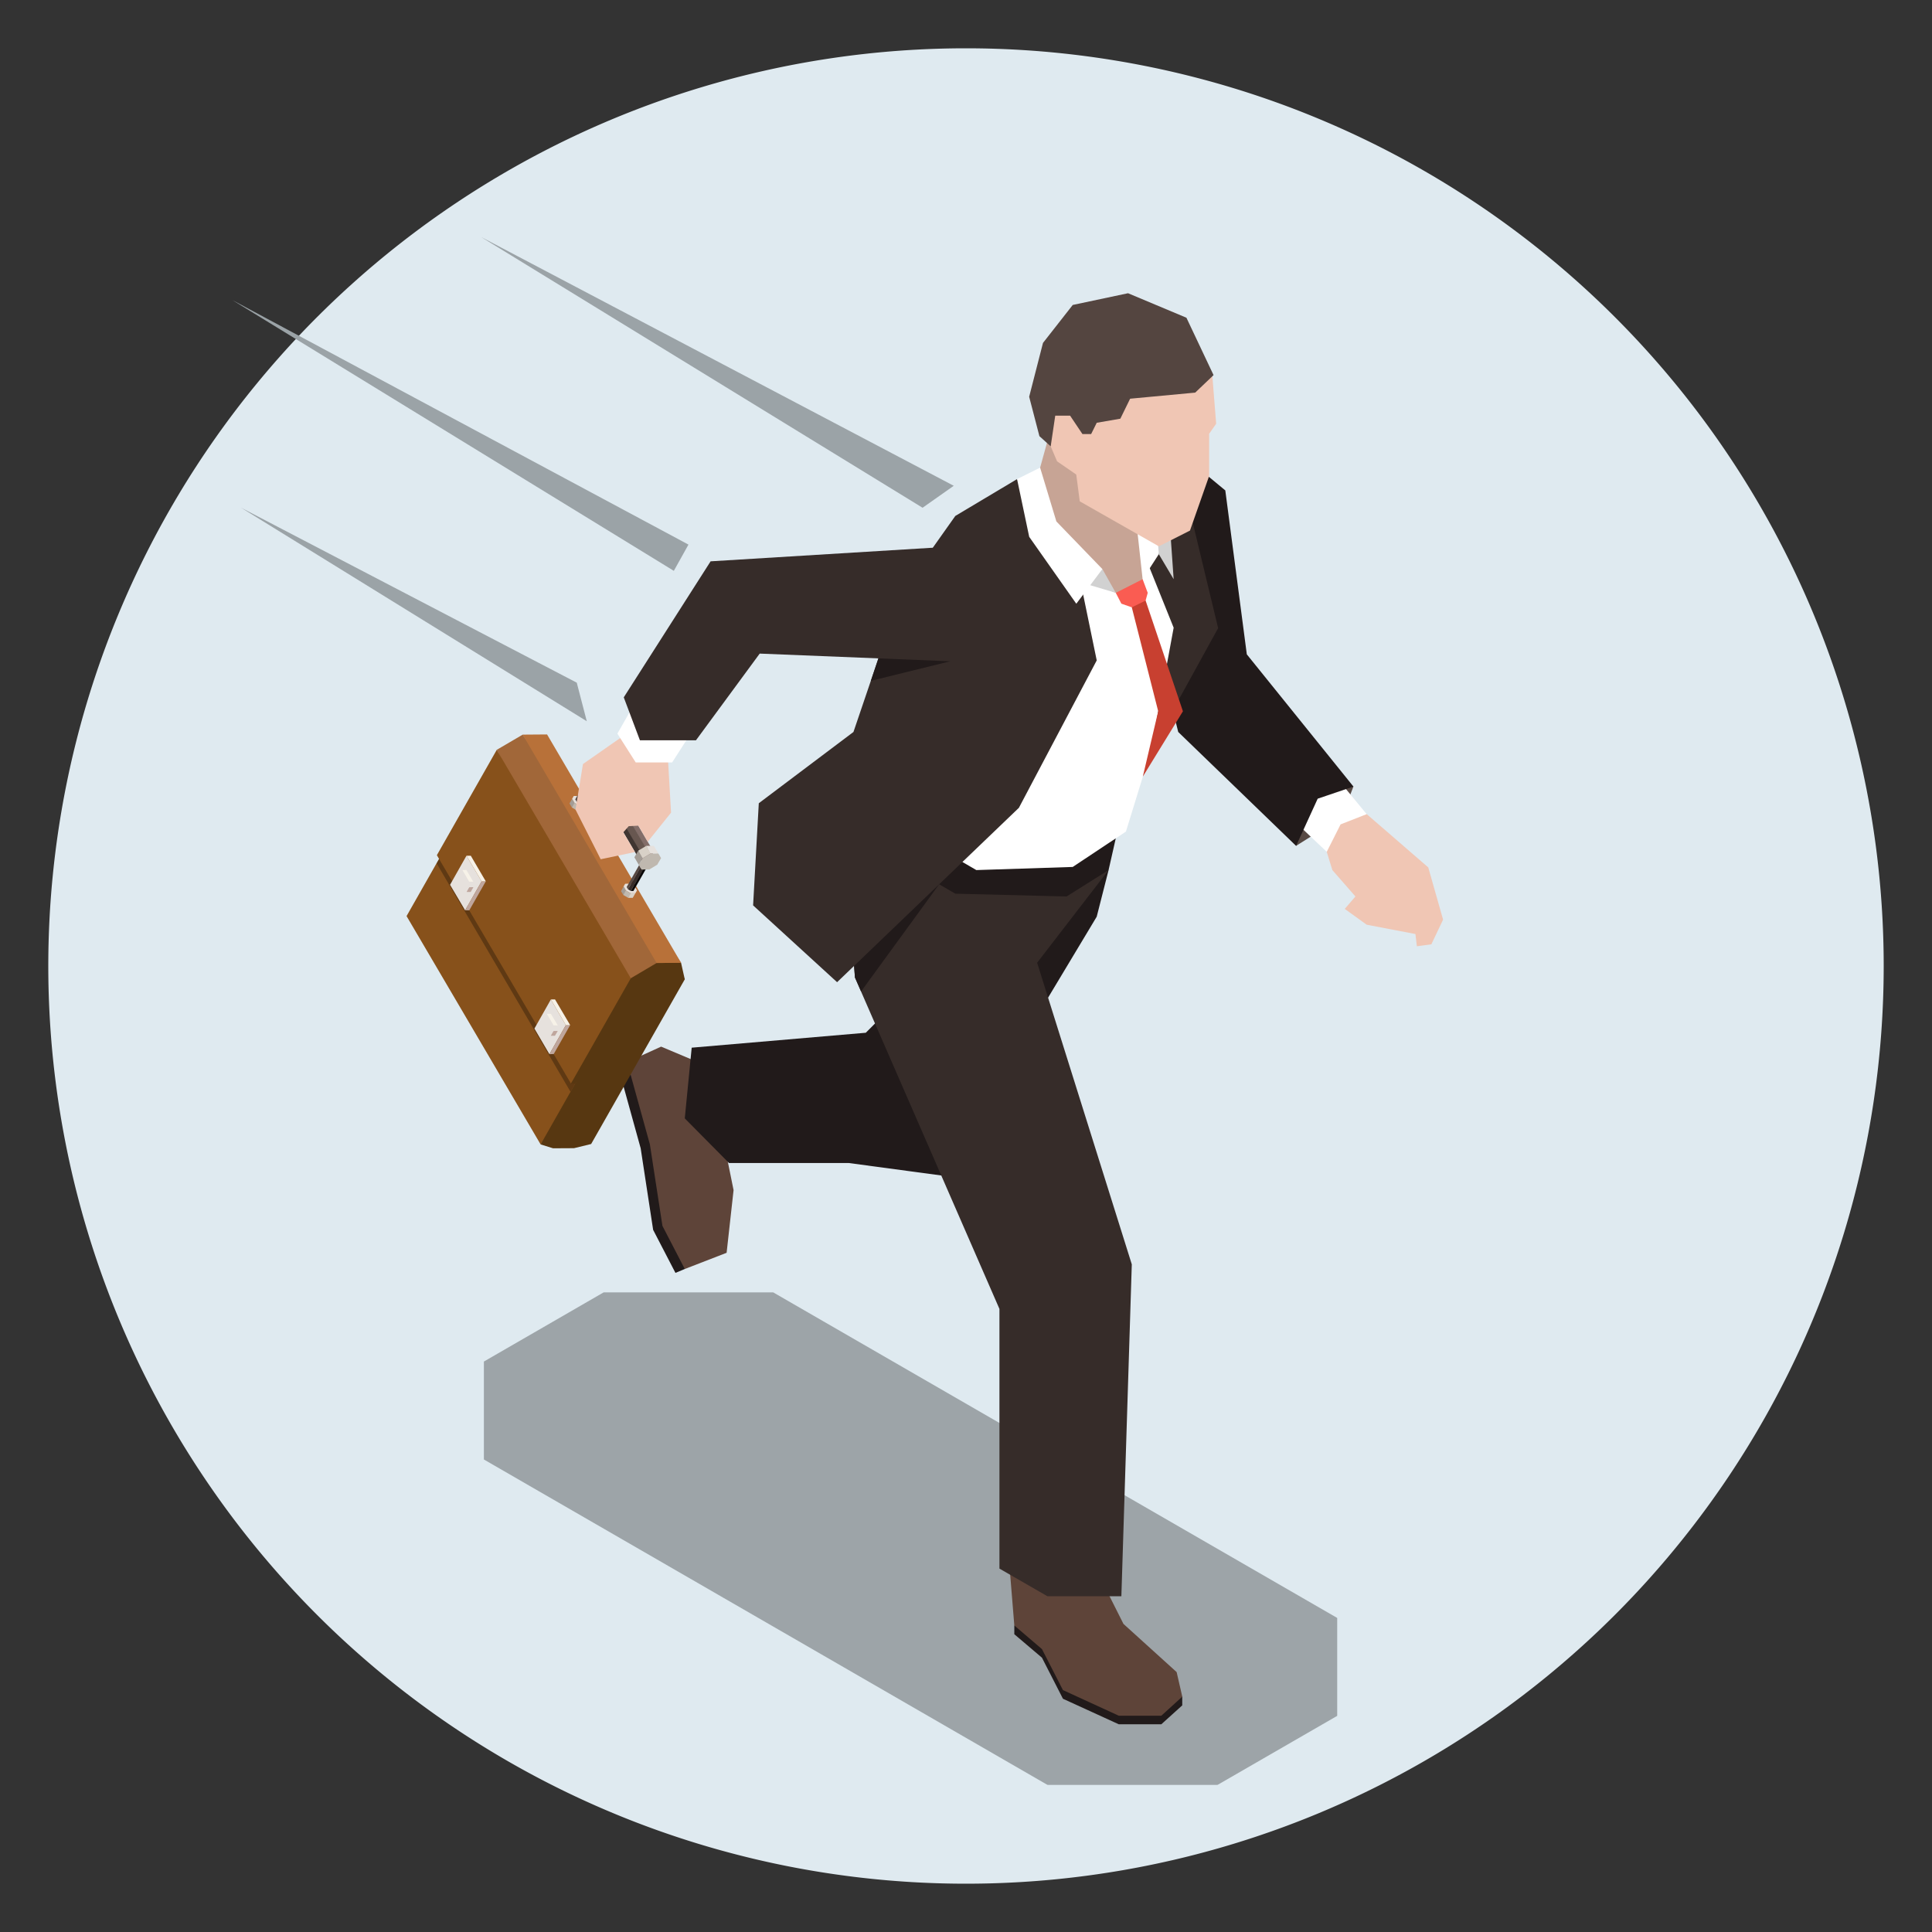 <svg xmlns="http://www.w3.org/2000/svg" xmlns:xlink="http://www.w3.org/1999/xlink" width="200" height="200" viewBox="0 0 200 200"><rect x="0" y="0" width="200" height="200" fill="#333333" stroke="none"/><defs><clipPath id="a"><rect width="107.299" height="154.431" fill="none"/></clipPath><clipPath id="b"><rect width="107.298" height="154.431" fill="none"/></clipPath><clipPath id="c"><rect width="88.333" height="51.001" fill="none"/></clipPath><clipPath id="e"><rect width="16.955" height="29.097" fill="none"/></clipPath><clipPath id="g"><rect width="200" height="200"/></clipPath></defs><g id="f" clip-path="url(#g)"><path d="M190,115.641a95,95,0,1,1-95-95,95,95,0,0,1,95,95" transform="translate(5 -15.641)" fill="#dfeaf0"/><g transform="translate(42.087 30.355)"><g clip-path="url(#a)"><g transform="translate(0 0)"><g clip-path="url(#b)"><g transform="translate(8.006 103.43)" opacity="0.3"><g clip-path="url(#c)"><path d="M33.806,49.838H16.257L3.857,57V67.138l58.364,33.7H79.783l12.408-7.16V83.541Z" transform="translate(-3.858 -49.838)"/></g></g></g></g><path d="M15.685,39.763,11.5,38.351l-.959.4L12.9,47.273l1.291,8.447L16.5,60.173l.965-.4-.459-7.4V46.418Z" transform="translate(11.335 41.24)" fill="#211a1a"/><path d="M18.319,39.181l-3.8-1.6L11,39.181,13.357,47.7l1.3,8.438L16.97,60.6,21.3,58.923l.72-6.487-1.16-5.73Z" transform="translate(11.832 40.411)" fill="#5e4439"/><path d="M50.668,25.48l-1.222,3.171-4.717,2.97-.7-5.244,3.321-2.58Z" transform="translate(47.35 25.589)" fill="#574943"/><path d="M45.9,30.206l.581,1.891,2.389,2.733-1.106,1.285,2.268,1.637,5.049.965.149,1.268,1.5-.205,1.214-2.553L56.409,31.82,50.032,26.3l-3.482-.621Z" transform="translate(49.357 27.618)" fill="#f0c6b4"/><path d="M48.6,23.8l3.74,4.537-2.7,1.058-1.432,2.841-4.454-4.211Z" transform="translate(47.05 25.589)" fill="#fff"/><path d="M42.265,8.7l2.849,2.358,2.227,16.97L58.378,41.714l-3.7,1.256-2.237,4.885-12.2-11.79-3.374-13.6Z" transform="translate(39.642 9.355)" fill="#211a1a"/><path d="M57.75,28.774,56.521,33.6,40.431,60.389,30.86,59.1H18.454l-4.576-4.622.716-7.318,18.022-1.546,6.83-6.853Z" transform="translate(14.923 30.941)" fill="#211a1a"/><path d="M35.7,65.84l4.211,3.935L47.7,74.486v.9l-2.167,1.957H41.128L35.35,74.7l-2.173-4.25-2.862-2.43v-.9Z" transform="translate(32.599 70.799)" fill="#211a1a"/><path d="M40.077,66.041l1.81,3.6,5.506,4.989.583,2.542-2.167,1.972H41.4l-5.778-2.652L33.451,72.25l-2.862-2.445-.527-6.467Z" transform="translate(32.326 68.11)" fill="#5e4439"/><path d="M22.061,33.662l.635,8.249L37.653,76.218V103.1l4.968,2.862h7.654l1.079-34.357-9.8-31.223,7.4-9.6L31.132,26.9Z" transform="translate(23.722 28.926)" fill="#362c29"/><path d="M22.292,37.117l.154,2.079.635,1.444,8.173-11.217L23.4,31.665Z" transform="translate(23.971 31.64)" fill="#211a1a"/><path d="M48.127,29.206l-.743,3.281-4.346,2.733-11.522-.288-8-4.657,4.331-4.956Z" transform="translate(25.289 27.227)" fill="#211a1a"/><path d="M43.917,13.712l10.447-.778L55.9,21.669,52.03,33.359l-2.607,8.465-5.506,3.659-9.978.324L23.291,39.622Z" transform="translate(25.045 13.908)" fill="#fff"/><path d="M36.97,17.368l2.685,6.68L37.321,36.692l6.938-12.6L40.83,9.835,37.321,11.51Z" transform="translate(39.755 10.576)" fill="#362c29"/><path d="M32.522,7.873l-.757,2.746-.311,4.734,3.781,6.479,4.36,1.747h1.837l.944-1.409L44.258,16.3,38.534,6.914Z" transform="translate(33.822 7.435)" fill="#c7a495"/><path d="M44.61,9.272l-6.392,3.814-5.666,8L27.675,35.448l-9.8,7.378L17.286,53.4l8.694,7.951L44.8,43.3l8.058-15.26-1.951-9.461Z" transform="translate(18.588 9.97)" fill="#362c29"/><path d="M23.16,21.342l8.22-2.026-2.389-1.847L23.943,19Z" transform="translate(24.905 18.785)" fill="#211a1a"/><path d="M37.935,14.567l1.538,2.592L39.1,11.84l-1.959-.268Z" transform="translate(39.936 12.444)" fill="#d1d1d1"/><path d="M36.423,11.6l.608,5.535,1.675-2.592L38.482,11.6Z" transform="translate(39.166 12.471)" fill="#fff"/><path d="M49.042,5.775l.392,4.914-.728,1.04V16.1l-1.984,5.649L43.5,23.378l-8.187-4.657-.363-2.773-1.986-1.37-.66-1.552L31.968,8.39,42.511,2.625Z" transform="translate(34.376 2.822)" fill="#f0c6b4"/><path d="M41.29,0,35.566,1.214l-3.08,3.931-1.43,5.572,1.06,4.078,1.168,1.054.471-3.175h1.538l1.278,1.905h.9l.579-1.168,2.443-.423,1.013-2.069,6.737-.631,1.9-1.812-2.808-5.94Z" transform="translate(33.396 0)" fill="#544540"/><path d="M0,36.721,13.878,60.357,22.49,49.391,6.195,25.813Z" transform="translate(0 27.757)" fill="#87511b"/><g transform="translate(0 0)"><g clip-path="url(#b)"><g transform="translate(3.111 53.571)" opacity="0.3"><g clip-path="url(#e)"><path d="M15.364,54.911,1.5,31.261l3.086-5.448L18.454,49.451Z" transform="translate(-1.5 -25.814)"/></g></g></g></g><path d="M17.525,48.713,4.5,23.591l2.685-1.573,16.4,23.619Z" transform="translate(4.837 23.676)" fill="#a16739"/><path d="M15.39,57.322,1.512,33.682l6.2-10.906L21.585,46.42l-1.754,4.96Z" transform="translate(1.626 24.491)" fill="#87511b"/><path d="M20.828,33.586l-2.175.017-2.275,1.334L6.687,52l1.289.4,2.169-.012,1.772-.432,9.694-17.049Z" transform="translate(7.191 36.116)" fill="#573711"/><path d="M8.637,45.9l6.527-7.293,3.2-3.024.338-.726,1.283.257L19.6,33.4l-2.532.019L14.394,35,8.2,45.9Z" transform="translate(8.817 35.915)" fill="#573711"/><path d="M19.657,45.667,5.792,22.027l2.526-.019L22.189,45.646Z" transform="translate(6.228 23.666)" fill="#b87139"/><path d="M5.436,30.71l-1.706,3L2.169,31.067l1.7-3.009Z" transform="translate(2.333 30.171)" fill="#e6e1dd"/><path d="M5.061,29.336l-1.708,3H2.921l1.706-3Z" transform="translate(3.141 31.546)" fill="#bfa69d"/><path d="M2.989,28.058,4.554,30.71h.434L3.435,28.058Z" transform="translate(3.214 30.171)" fill="#f7f2e8"/><path d="M3.145,29.8l-.087.371.573-.191-.012-.564-.54-.122Z" transform="translate(3.288 31.5)" fill="#e6e1dd"/><path d="M3.273,29.634l-.237.133L3,30.126h.419l.282-.5Z" transform="translate(3.221 31.856)" fill="#bfa69d"/><path d="M2.781,28.773l-.291.5.006.569.7,1.216.336-.015.28-.492-.008-.575-.7-1.2Z" transform="translate(2.678 30.941)" fill="#e6e1dd"/><path d="M2.787,28.777l.7,1.2h.419l-.71-1.21Z" transform="translate(2.997 30.936)" fill="#f7f2e8"/><path d="M9.63,37.883l-1.7,3.009L6.378,38.24l1.7-3.011Z" transform="translate(6.859 37.882)" fill="#e6e1dd"/><path d="M9.272,36.508,7.572,39.5l-.446.015,1.7-3.009Z" transform="translate(7.663 39.258)" fill="#bfa69d"/><path d="M7.2,35.233,8.75,37.888H9.2L7.629,35.225Z" transform="translate(7.739 37.878)" fill="#f7f2e8"/><path d="M7.354,36.975l-.1.369.589-.183v-.573l-.569-.127Z" transform="translate(7.805 39.209)" fill="#e6e1dd"/><path d="M7.481,36.8l-.23.141-.054.353h.425l.291-.494Z" transform="translate(7.739 39.571)" fill="#bfa69d"/><path d="M6.989,35.944l-.293.506L6.7,37l.706,1.224.326-.015.284-.494v-.573l-.7-1.2Z" transform="translate(7.201 38.652)" fill="#e6e1dd"/><path d="M7,35.944l.7,1.2h.432l-.714-1.2Z" transform="translate(7.523 38.652)" fill="#f7f2e8"/><path d="M8.426,25.078l-.168.3.245.411.511.291.459-.006.176-.295-.228-.415-.527-.284Z" transform="translate(8.879 26.967)" fill="#e6e1dd"/><path d="M8.128,25.695l.243.417.276-.43-.006-.05L8.4,25.222Z" transform="translate(8.74 27.121)" fill="#a39c95"/><path d="M8.245,25.9l.513.3.284-.44-.015-.046-.513-.291Z" transform="translate(8.866 27.335)" fill="#bfb8af"/><path d="M8.762,25.564l-.27.486.473-.015.255-.479Z" transform="translate(9.132 27.481)" fill="#d8d1c7"/><path d="M9.144,24.057l-.091.162.133.228.284.168h.278l.093-.168-.135-.228-.3-.174Z" transform="translate(9.734 25.856)" fill="#785b56"/><path d="M8.414,26.451l.141.235L9.871,24.4v-.042l-.133-.228Z" transform="translate(9.048 25.946)" fill="#574943"/><path d="M8.483,26.568l.288.162L10.1,24.443l-.017-.035L9.8,24.239Z" transform="translate(9.121 26.065)" fill="#362c29"/><path d="M9.931,24.32l-1.31,2.324h.27L10.21,24.32Z" transform="translate(9.271 26.152)" fill="#0a0808"/><path d="M10.992,29.464l-.168.284.235.411.513.291.479-.006.17-.291-.245-.419-.511-.284Z" transform="translate(11.64 31.668)" fill="#e6e1dd"/><path d="M10.7,30.073l.235.4.278-.413L11.2,30l-.235-.411Z" transform="translate(11.503 31.822)" fill="#a39c95"/><path d="M10.811,30.258l.506.295.288-.417-.021-.054-.511-.291Z" transform="translate(11.625 32.035)" fill="#bfb8af"/><path d="M11.324,29.936l-.27.471h.473l.276-.479Z" transform="translate(11.887 32.182)" fill="#d8d1c7"/><path d="M11.71,28.418l-.1.17.133.245.3.162h.27l.093-.176-.133-.23-.284-.17Z" transform="translate(12.489 30.558)" fill="#785b56"/><path d="M10.979,30.824l.137.235,1.314-2.287v-.027L12.3,28.5Z" transform="translate(11.806 30.646)" fill="#574943"/><path d="M11.045,30.932l.288.17,1.339-2.289-.012-.033-.3-.162Z" transform="translate(11.877 30.773)" fill="#362c29"/><path d="M12.508,28.7l-1.324,2.322h.272L12.778,28.7Z" transform="translate(12.027 30.857)" fill="#0a0808"/><path d="M10.246,23.584l-.836.486-.39.681.3.479H10.1l.83-.488.4-.693-.276-.479Z" transform="translate(9.699 25.345)" fill="#bfb8af"/><path d="M9.39,23.2l.378.741.081.042.8-.015-.467-.776Z" transform="translate(10.097 24.943)" fill="#e6e1dd"/><path d="M8.993,23.683l.365.77.079.015.836-.486L9.817,23.2Z" transform="translate(9.67 24.947)" fill="#d8d1c7"/><path d="M8.8,24.122l.459.776.392-.681L9.2,23.433Z" transform="translate(9.46 25.198)" fill="#a39c95"/><path d="M12.42,27.713l-.6.351-.284.494.2.351h.573l.608-.365.27-.486-.2-.351Z" transform="translate(12.405 29.793)" fill="#785b56"/><path d="M14.5,32.032l.562,0-4.889-8.339H9.6l4.831,8.318Z" transform="translate(10.328 25.473)" fill="#836e69"/><path d="M14.212,32.383l.6-.353L9.92,23.69l-.608.357,4.833,8.328Z" transform="translate(10.013 25.474)" fill="#685750"/><path d="M14.072,32.691l.284-.492-4.9-8.337-.276.492Z" transform="translate(9.87 25.66)" fill="#403531"/><path d="M12.809,27.953l-.826.488-.4.689.284.484.8-.006.826-.494.4-.687-.291-.486Z" transform="translate(12.457 30.046)" fill="#bfb8af"/><path d="M11.959,27.566l.365.751.081.039.795-.015-.459-.776Z" transform="translate(12.86 29.643)" fill="#e6e1dd"/><path d="M11.556,28.061l.365.774.093.008.824-.488-.446-.789Z" transform="translate(12.426 29.643)" fill="#d8d1c7"/><path d="M11.363,28.492l.459.784.4-.689-.457-.782Z" transform="translate(12.219 29.899)" fill="#a39c95"/><path d="M13.044,22.191,9.2,24.876l-.772,4.711,2.607,5.145,3.549-.745-1.208-2.042.562-.637,1-.052.965,1.666,2.416-3.015-.309-5.367Z" transform="translate(9.061 23.862)" fill="#f0c6b4"/><path d="M12.418,20.363l-1.9,3.331,1.9,2.984h3.767L18.21,23.52Z" transform="translate(11.307 21.897)" fill="#fff"/><path d="M48.846,19.032l-3.69-6.407L19.825,14.177l-8.99,14.081,1.673,4.447h5.8l6.6-8.976,19.722.795Z" transform="translate(11.65 13.576)" fill="#362c29"/><path d="M36.024,13.758l1.384,2.461-3.922-1.166Z" transform="translate(36.008 14.794)" fill="#d1d1d1"/><path d="M32.839,8.7l1.683,5.57L39.285,19.2l-2.7,3.588-4.875-6.925L30.453,9.886Z" transform="translate(32.746 9.355)" fill="#fff"/><path d="M36.176,16.243,38.909,27l-1.592,6.761L41.468,27,37.606,15.54l-.917-.4Z" transform="translate(38.901 16.277)" fill="#c84030"/><path d="M35.376,15.676l2.781-1.411.527,1.411-.218.8-1.43.7-1.081-.38Z" transform="translate(38.041 15.339)" fill="#fa5c52"/></g></g><g transform="translate(22.13 22)"><path d="M13.124,0l45.7,28.026,3.228-2.273Z" transform="translate(14.551 2.536)" fill="#9ba3a7"/><path d="M45.7,34.976l1.514-2.717L0,6.949Z" transform="translate(1.925 2.117)" fill="#9ba3a7"/><path d="M47.205,49.438l-1.038-3.991L11.424,27.339Z" transform="translate(-8.591 3.223)" fill="#9ba3a7"/></g></g></svg>